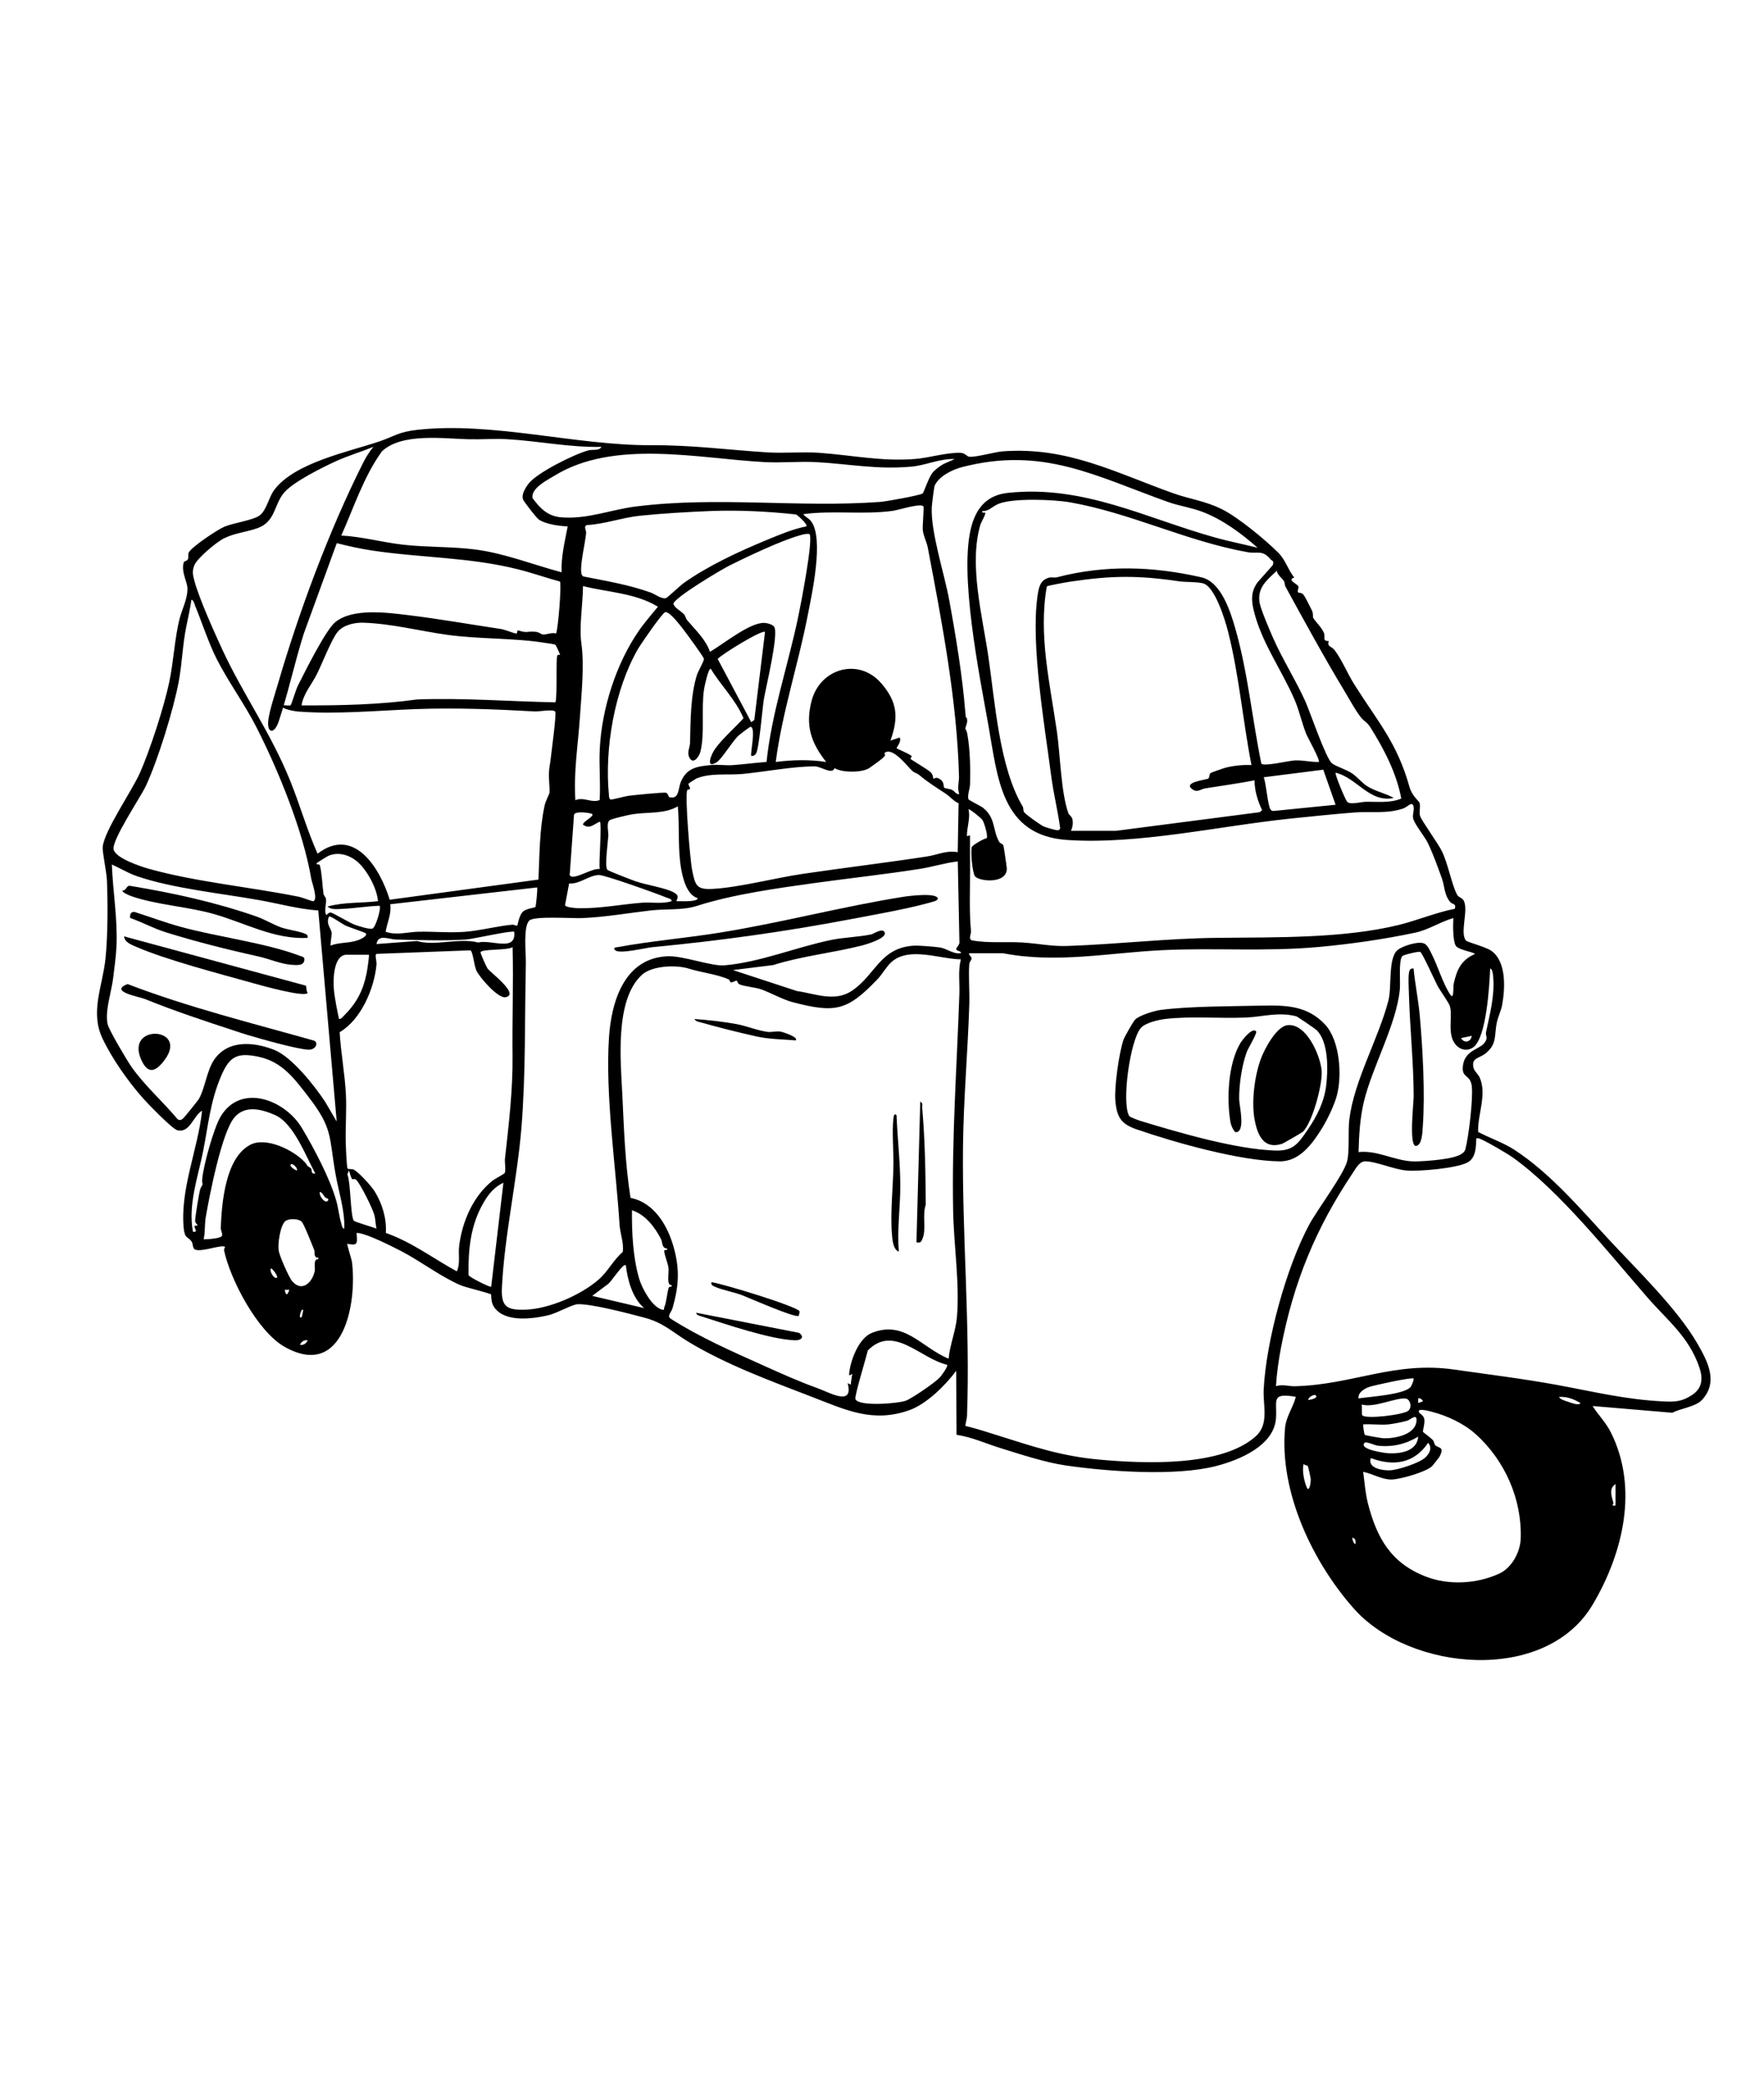 <?xml version="1.0" encoding="UTF-8"?>
<svg data-bbox="36.789 162.35 612 467.25" viewBox="0 0 669.06 792" xmlns="http://www.w3.org/2000/svg" data-type="shape">
    <g>
        <path d="m347.6 471.17 1.44-53.37c1.21.71.66 1.5.74 2.39 1.06 12.19 1.28 24.51 1.33 36.79-1.35 3.79.29 9.28-1.19 12.74-.56 1.32-.57 1.69-2.31 1.45"/>
        <path d="M340.05 423.02c.35 8.99 1.44 17.97 1.42 26.98-.02 8.26-1.26 16.43-.55 24.66-2.19-.59-2.48-4.73-2.63-6.66-.66-8.53.51-18.19.58-26.69.04-5.25-.6-12.53.03-17.44.11-.85.44-1.79 1.16-.86"/>
        <path d="m264.05 497.87 39.06 7.64c2.24 1.67.62 2.9-1.61 2.82-9.33-.35-26.22-6.12-35.6-9.13-.75-.23-1.7-.4-1.86-1.33"/>
        <path d="M301.76 394.58c-5.03-.42-10.08-.42-15-1.53-6.6-1.48-13.84-3.27-20.39-5.14-.78-.22-2.79-.52-2.9-1.44 5.08.39 10.74.98 15.78 1.91 4.06.75 7.9 2.45 11.98 2.99 1.38.18 2.97-.39 4.87-.11.68.1 7.08 2.15 5.66 3.33"/>
        <path d="M302.92 499.03c-1.13 1.01-18.77-6.78-21.48-7.82-3-1.15-7.43-1.93-10.19-3.16-.87-.39-1.63-.6-1.4-1.78 4.38.64 31.98 9.04 33.39 11.01.15.21-.26 1.69-.33 1.75"/>
        <path d="M233.31 360.35c-.93-.97.14-1 .88-1.13 12.87-2.35 25.37-3.38 38.12-5.4 23.36-3.69 47.28-10.06 70.42-13.71 2-.32 13.03-1.71 12.99.82-.56.79-1.43.94-2.28 1.18-8.97 2.56-21.29 4.7-30.65 6.48-25.3 4.79-49.64 8.19-75.25 10.62-2.67.25-12.66 2.76-14.22 1.15"/>
        <path d="M89 390.94c-11.18-3.66-22.6-7.42-34.06-12.06-2.18-.88-13.8-2.82-6.57-5.67 23.06 8.85 47.09 14.78 70.83 21.49 1.69.89.5 3.5-2.19 3.4-4.37-.16-18.08-4.1-22.95-5.53-1.73-.51-3.49-1.11-5.05-1.62"/>
        <path d="M116.68 355.71c-12.56.66-23.73-5.66-35.38-9-10-2.87-22.08-3.52-31.47-6.82-.67-.24-3.72-1.47-3.35-2.15 1.55.05 1.41-2.2 3.09-1.73 16.24 2.7 32.14 6.17 47.68 11.58 3.18 1.11 6.09 2.94 9.24 4.1 2.6.95 6.66 1.38 9.18 2.42.81.33 1.17.69 1 1.61"/>
        <path d="M115.99 373.82c.34.49.11 2.07.7 2.78-1.26 1.73-17.49-2.82-20.43-3.65-12.79-3.59-33.05-8.82-44.7-13.89-1.71-.75-4.31-1.7-4.49-3.92L116 373.82Z"/>
        <path d="M49.38 348.16c-.23-1.4.31-2.61 1.89-2.22 5.67 1.83 11.4 3.95 17.13 5.54 13.96 3.86 32.36 6.09 45.27 11.01.76.29 1.89.34 1.79 1.53-.2 2.35-2.89 2.02-4.77 1.9-4.15-.27-8.44-2.22-12.43-3.11-12.03-2.67-23.74-5.6-35.39-9.23-4.61-1.44-8.94-3.83-13.49-5.42"/>
        <path d="M62.5 401.91c-3.32 4.51-6.36 5.89-8.99-.13-5.97-13.68 18.09-12.23 8.99.13"/>
        <path d="M536.16 367.32c.54 5.91 1.79 11.79 2.32 17.7 1.14 12.72 2.09 29.73 1.16 42.34-.16 2.14-.22 6.91-2.6 7.27-2.75-.04-.84-16.37-.85-18.89-.04-12.71-1.41-25.54-1.79-38.24-.07-2.29-.34-6.72.03-8.72.18-1 .62-1.63 1.73-1.45"/>
        <path d="M494.2 429.21c-.33.32-7.46 4.44-7.89 4.58-6.96 2.26-9.3-3.23-10.4-8.84-1.34-6.83-.13-16.57 2.22-23.12 1.36-3.79 5.93-12.55 10.22-13.02 7.12-.78 12.38 11.35 12.92 17.17.47 5.07-3.47 19.68-7.08 23.24"/>
        <path d="M499.42 390.72c-.49-.48-7.32-5.16-7.78-5.28-6.81-1.74-12.59.18-18.98.47-10.03.45-20.89-.62-30.77.56-2.6.31-7.59 1.46-9.27 3.5-4 4.87-7.22 27.88-4.39 33.21.3.55 3.65 1.73 4.53 2 14.58 4.44 35.94 10.68 50.89 11.18 6.88.23 8.77-2.66 12.36-7.93 3.54-5.19 6.24-10.5 7-16.79.72-5.93.93-16.41-3.6-20.91m-20.81-9.32c9.14-.22 17.22 0 23.91 7.08 5.7 6.05 6.61 19.41 4.51 27.13-.94 3.45-3.43 8.72-5.42 11.99-3.64 5.95-8.61 12.94-16.21 12.85-15.07-.16-39.55-7.07-54.11-12.07-5.96-2.05-7.67-4.49-8.24-10.91-.46-5.14 1.39-18.05 3.05-23.04.38-1.13 3.73-7.02 4.44-7.74 1.59-1.6 7.36-3.38 9.67-3.67 11.2-1.44 26.76-1.36 38.4-1.63"/>
        <path d="M476.4 391.11c.61.59-2.98 6.41-3.5 7.81-1.9 5.07-2.98 12.61-2.9 18.04.03 2.27 2.59 12.69-1.43 12.43-.98-.93-1.67-2.61-1.89-3.9-1.47-8.8-.89-21.86 3.67-29.71.67-1.16 4.46-6.22 6.05-4.67"/>
        <path d="M514.11 585.48c.16-1.03-.03-2.03-1.15-2.32-.23.76.87 2.92 1.15 2.32m98.64-14.51v-8.12c-2.66 1.76-1.47 4.67-.81 7.13.13.47-1.17 1.29.81.99M496.02 556c-.07-.1-1.25-.46-1.63-.7-.49 2.72.14 5.89 1.1 8.47 1.06 2.87 1.79-1.66 1.63-3.08-.06-.51-.97-4.5-1.1-4.7m44.58-3.21c1.63-1.54 2.72-3.63 1.08-5.59-5.33 7.9-13.16 9.02-21.76 5.8-1.29 3.87 4.38 4.75 7.22 4.65 3.02-.1 11.28-2.79 13.46-4.86m-23-5.59c-2.5 2.51 7.72 3.92 9.02 3.98 4.58.21 10.85-.72 11.28-6.3-4.77 2.85-9.73 4.03-15.32 3.43-1.03-.11-4.39-1.7-4.98-1.11m8.99-6.97c-3.07.28-6.47-.2-9.57 0-.02.73.36 3.73.66 3.98.28.23 6.41 1.27 7.18 1.29 4.13.08 11.67-1.25 12.36-6.27.5-3.58-2.28-.77-3.37-.44-1.65.51-5.58 1.29-7.26 1.44m33.14 3.72c-4.51-4.06-10.82-7.01-16.72-8.53-1.1-.28-5.57-1.49-4.82.17.33.73 1.73 1.07 2.03 2.63.29 1.52-.66 4.64-.52 4.83.16.22 2.97 2.29 3.67 3.02.61.64.62 1.75 1.08 2.14 1.33 1.12 3.58.45 1.46 4.4-.11.2-2.58 3.3-2.74 3.46-2.3 2.23-12.18 5.04-15.44 5.07-3.64.03-7.25-2.26-10.7-2.91.58 4.06.76 7.83 1.78 11.85 3.35 13.2 8.79 22.79 22.01 27.88 8.71 3.36 19.3 2.79 27.84-1.15 4.78-2.21 7.96-8.17 8.13-13.35.48-14.87-6.01-29.55-17.05-39.51m-20.1-12.43c.28-.24-1.02-1.53-1.74-1.15v1.74zm-23.21 1.17c.28.76-.03 3.73.25 4.07 1.31 1.59 15.7-.16 17.48-1.72 1.56-1.36.68-4.52-1.14-4.64-4-.27-11.79 3.67-16.59 2.29m82.97-.57c-2.56-1.55-5.01-2.46-8.11-2.32.43 1.01 2.61 1.56 3.61 1.9.8.27 4.16 1.6 4.51.42m-100.38-2.91c-.63-.57-2.78.74-2.9 1.73 1 0 4-.73 2.9-1.73m37.13-6.38c-.64-.57-15 2.56-16.82 3.19-1.83.63-4.36 2.13-4.06 4.35 3.97-.61 17.35-1.43 19.74-4.33.41-.5 1.41-2.97 1.14-3.2m-176.95-5.23c-10.18-2.31-20.24-15.47-30.06-5.41-.56 2.45-5.09 17.27-4.71 18.39 1 2.98 16.14 1.74 19.11.66 2.33-.85 10.99-6.83 12.78-8.69.66-.68 3.4-4.36 2.88-4.94m-242.52-9.29c-1.31-.21-2.43.52-2.9 1.73 1.31.21 2.43-.52 2.9-1.73m-2.33-8.72c.17-.18.73-2.58.58-2.89-.77-.32-1.37 2.42-1.15 2.9.19-.03.49.08.57 0m-4.64-10.44h-1.74c.44 2.34 1.07 2.2 1.74 0m-4.64-4.65c.41-.41-1.57-3.31-2.31-3.48-.74 1.22 1.41 4.38 2.31 3.48m132.28-4.64c-.97-1.1-5.78 6.77-6.95 7.26l-5.8 4.34 19.72 4.64c-4.4-3.7-6.32-10.59-6.96-16.24m-117.57-3.07c-.87-1.12-.28-1.87-.62-2.72-.73-1.81-3.92-9.98-4.78-10.77-1.34-1.23-5.08-1.24-6.27-.11-1.88 1.79-2.84 8.55-2.43 11.13.31 1.98 3.87 10.17 5.18 11.65 3.68 4.15 7.52.45 8.46-3.79.34-1.51-.71-4.76 1.4-4.65v-.56c-.28.02-.81 0-.94-.18m133.23-3.3c-2.14-.08-1.61-2.23-2.39-3.71-2.37-4.51-5.9-9.18-10.95-10.8-.08 8.46.36 17.83 2.74 25.98 1.04 3.57 4.81 10.65 8.61 11.7 1.16.32.67-.25.88-.77.99-2.5 1.01-5.38 1.7-7.49.25-.76 1.44-.04 1.14-.98-2.11.12-.95-4.57-1.22-6.62-.23-1.75-1.65-5.17-1.63-6.49 0-.51 1.4.16 1.11-.81M123.3 454.14c-.58-.75-1.02-1.82-1.97-2.11-.49 1.33 1.78 4.41 2.89 3.48 1.06-.89-.81-1.22-.92-1.37m63 33.87 4.64-39.45c-3.45 1.63-5.51 4.12-7.42 7.37-5.08 8.61-5.94 17.79-5.82 27.65.29.83 8.24 4.77 8.6 4.44m-52.68-40.77c-.44-.4-1.02-2.57-1.27-3.34l-.6 1.46c1.3 3.2 1.13 15.64 2.44 17.59.3.46 7.37 2.48 8.6 3-.37-1.65-.39-3.69-.83-5.25-.73-2.59-5.02-11.19-6.7-13.09-.71-.8-1.53-.26-1.65-.36m-20.99-3.35c.39-1.07-1.77-2.85-2.31-2.32-.83.8 2.17 2.48 2.31 2.32m461.04-5c-2.06-1.48-9.79-5.96-11.99-6.87-.6-.24-1.05-.44-1.72-.32-.13 3.22-.13 7.43-3.33 9.15-4.14 2.23-18.26 3.44-23.09 3.06-4.79-.38-11.59-3.47-15.73-3.48-2.2 0-3.63 2.8-4.73 4.44-14.05 20.97-22.42 41.37-27.2 66.21-.93 4.82-1.6 9.71-1.92 14.61 2.6-.79 4.77.1 7.26.04 21.81-.57 37.67-9.57 60.25-6.34 12.8 1.83 26.15 3.47 38.88 5.8 13.95 2.55 26.19 5.62 40.69 6.3 4.51.21 7.03.04 10.84-2.51 3.8-2.55 4.12-6.19 2.67-10.42-4-11.65-12.1-17.79-19.6-26.4-14.7-16.86-33.3-40.44-51.27-53.28m-454.08 6.16c-3.57-6.5-8.17-19.03-15.26-22.16-5.09-2.25-11.46-3.9-15.49.99-4.8 5.81-9.39 29.57-10.82 37.83-.4 2.31-.19 5.8-.78 8.3 1.27.03 6.29-.27 6.89-1.23.46-.73-.44-2.21-.4-3.12.38-9.47 1.76-26.7 11.29-31.54 5.96-3.03 16.28 2.04 20.52 6.58 1.39 1.5.19.95 2.37 2.36.55.36-.21 2.39 1.69 1.99m-2.7-29.21c-5.27-6.8-9.87-13.18-18.87-15.07-8.29-1.74-11.09 0-14.28 7.59-4.05 9.64-4.71 18.13-6.69 28.12-1.99 10.05-5.77 20.27-3.89 30.63 2.37.46.14-1.65.69-2.22l1.04-.12c.2-.24-.88-.83-.89-1.76-.02-1.25 1.61-11.56 2.05-12.34 1.46-2.59.41-.75.64-3.52.42-5.09 4.4-19.43 7.01-23.75 7.69-12.76 24.42-6.27 30.78 4.39 4.61 7.72 10.48 18.74 13.05 27.57.74 2.53 1.08 5.94 1.87 8.53.2.64.35 2.13 1.18 2.05.21-7.1-2.11-13.75-3.34-20.73-2.53-14.28-.9-17.17-10.36-29.37m441.32-23-4.05.86c1.13 2.08 3.75 1.55 4.05-.86M139.89 362.1h-8.41c-5.03 0-5.17 9.57-4.86 12.98.3 3.43 1.24 8.08 1.97 11.39.89.02 1.47-.87 2.04-1.44 4.66-4.66 7.12-9.43 8.43-15.94.2-.97 1.09-6.74.84-6.99m224.53 1.74c-7.9-.06-19.75-5.04-26.43 1.13-1.8 1.66-3.46 4.61-5.19 6.42-11.43 11.92-15.86 12.99-32.35 8.65-3.33-.88-8.06-3.44-11.61-4.77-2.09-.78-6.85-1.19-8.43-1.97-.75-.37-.68-1.36-1.04-1.36-.62.01-1.41.71-2.2.63-.33-.03-.29-.89-.83-1.13-4.37-1.97-10.54-2.62-15.07-4.07-4.71-1.52-13.94-1.16-17.78 2.32-10.45 9.49-8.06 33-7.46 45.52.63 13.06 1.06 26.13 3.11 39.1 9.13 1.81 14.24 10.76 16.5 19.19 2.23 8.34 1.76 14.44-.57 22.65-.47 1.64-2.29 2.93-.6 4.05 11.1 7.06 23.24 12.36 35.11 17.7 6.8 3.05 13.45 6.06 20.44 8.57 4.7 1.68 13.84 7.13 11.47-1.9l1.15.59.58-4.07c-.68.19-1.28 1.22-1.14-.26.47-4.88 3.62-13.3 8.52-15.28 12.45-5.03 18.87 5.53 29.18 9.74.49-5.32 2.71-10.5 3.16-15.76 1.08-12.55-1.19-27.48-1.44-40.21-.54-27.72 1.41-54.84 2.37-82.39.15-4.36-.55-8.84.56-13.08m188.17 32.86c-4.08-3.9-1.52-10.72-2.66-15.03-.36-1.36-3.84-6.08-4.8-7.96-.91-1.77-5.79-12.51-6.47-12.72-.74-.23-6.51 1.14-6.88 1.66-1.35 1.91-.61 9.76-.86 12.48-1.19 13.21-10.48 29.49-13.63 42.65-1.49 6.23-1.87 12.76-2.03 19.15 6.85-.77 13.26 3.05 20 3.5 2.64.18 8.27-.3 10.98-.67 2.74-.37 8.78-1.13 9.51-3.83 1.3-4.86 2.93-18.8 2.49-23.68-.44-4.83-3.73-3.32-3.45-7.43.5-7.56 7.9-6.44 8.98-10.79.21-.84-.35-1.65-.17-2.51 1.42-6.88 3.34-13.75 2.73-21.01-.06-.7-.22-3.1-1.15-3.19-.28 6.21-1.35 26.18-6.4 29.86-1.98 1.44-4.44 1.17-6.17-.48m-361.26 48.25c.57-.55.03-4.46.14-5.39 1.44-12.67 3.03-26.58 2.89-38.87-.16-13.84.37-27.79.02-41.51-1.83 1.38-12.04.6-12.15 2.02-.03.42 2.11 5.31 2.62 6.06 1.1 1.61 12.43 9.84 6.85 10.94-2.84.56-9.96-7.65-11.08-10.19-.86-1.93-1.31-7.28-2.27-7.6l-35.63 1.35c-.67.4.16 2.75.04 4.05-.84 9.13-5.85 20.87-13.97 25.65.46 7.91 1.97 15.77 2.37 23.67.3 6-.21 12.14-.07 18.02.03 1.17.34 9.73.72 10.06.31.27 1.59.05 2.24.35 1.97.91 6.78 6.29 8.01 8.26 2.86 4.63 4.6 10.33 4.24 15.78 9.7 3.38 17.99 9.67 26.92 14.57 1.41-3.02.5-6.44.88-9.56 1.16-9.53 5.42-18.96 12.45-24.66 1.21-.98 4.21-2.45 4.79-3.01m3.63-91.55c-.66-.65-15.6 2.73-18.25 2.92-7.95.56-18.6.2-26.73 0-2.52-.06-6.63-2.23-7.22 1.72l15.35-1.15c6.93 2.08 15.69-1.34 23.24.57 4.75-1.3 14.5 3.79 13.63-4.05m356.21-5.23c-4.89 1.4-9.45 4.48-14.47 5.54-11.98 2.53-24.25 4.29-36.36 5.41-20.47 1.88-39.5.26-59.68 1.24-20.17.97-39.83 5.09-60.31 1.16h-12.81c-.4.7.87 1.01.87 2.03 0 .6-.78 1.18-.85 2.11-.33 4.23.16 10.46.01 15.19-.55 17.86-2.21 36.08-2.39 54.13-.35 34.09 2.77 67.81 1.52 102.08-.05 1.29-.58 2.46-.61 3.74 4.17.98 8.27 2.32 12.35 3.61 13.4 4.22 24 7.84 38.42 9.15 16.58 1.51 46.52 2.93 59.49-8.96 4.95-4.54 2.61-11.59 2.87-17.42.84-18.3 8.59-46.63 17.3-62.78 3.07-5.69 12.98-18.81 14.34-23.95 1-3.81.29-11.39.86-15.97 1.81-14.71 10.99-30.39 14.8-44.97 1.38-5.29-.19-16.01 3.45-19.18 1.75-1.53 8.45-3.75 10.48-2.31 1.17.83 1.88 2.61 2.53 3.87 2.37 4.65 4.07 10.74 6.89 15.14 1.68 2.62 1.1-2.45 1.45-4.04 1.19-5.3 2.83-8.89 7.98-11.17-.01-.72-6.29-1.48-7.25-3.2-1.12-2.02-1.03-7.98-.88-10.43m-412.51 5.78c-.25-.34-6.52-2.38-7.76-2.98-.9-.44-5.79-3.81-6.16-3.41-1.3 2.83.7 4.29.98 6.16.1.7-.59 4.69-.4 4.86 3.37-1.29 7.12-.83 10.42-2.04.65-.24 3.72-1.5 2.92-2.59m64.98-17.41-55.7 6.38c.55 3.69-1.18 6.92-1.74 10.44 4.19 1.46 8.44.06 12.45-.02 5.76-.11 11.7.47 17.46.04 5.96-.44 12.1-2.14 18.08-2.71.61-.05 1.71.5 1.9.37.25-.17.63-4.07 2.37-5.48 1.18-.96 4.38-1.38 4.53-1.56.24-.3.93-7.19.65-7.46m51.06 5.21c-.15-.98-1.16-1.02-1.87-1.32-3.36-1.42-23.3-8.58-25.69-8.59-3.76 0-7.27 3.52-11.35 3.2l-1.55 8.19c.17.93 4.18 1.18 5.27 1.2 7.89.14 16.09-1.48 23.9-2.09 3.76-.3 7.66.58 11.3-.6m-134.06 3.53c-7.63-.52-14.97-2.6-22.47-3.93-14.37-2.56-32.45-4.37-46.12-9-3.41-1.15-6.46-3.04-9.71-4.5.4 10.3 2.23 20.71 1.76 31.06-.17 3.75-.81 8.28-1.27 12.08-.63 5.22-3.15 12.29-2.11 17.36.45 2.18 7.27 13.64 8.92 16.03 5.02 7.25 12.03 13.33 17.65 20.09.83.53 1.34.28 2.06-.27.38-.29 5.64-6.81 5.97-7.38 2.36-3.98 3-10.87 5.88-15.01 5.29-7.59 15.05-6.7 22.79-3.63 6.58 2.61 15.31 13.65 19.23 19.64l4.4 7.49-6.98-80.04Zm242.54-18.59c-4.85.54-9.48 2.06-14.29 2.81-13.25 2.09-26.67 3.53-39.85 5.36-14.49 2.01-31.08 4.31-44.75 8.68-5.59 1.79-11.7 1.06-17.43 1.72-8.81 1.01-17.06 2.52-26.09 2.92-3.77.17-18.01-.86-20.02.87-2.51 2.15-1.3 12.88-1.38 16.15-.47 20.76 0 42.02-1.7 62.72-1.64 19.81-6.41 40.51-7.38 60.37-.36 7.25 1.81 8.64 8.98 8.4 8.86-.29 20.83-5.49 27.57-11.3 3.72-3.2 5.61-7.44 9.28-10.58.48-3.51-1-6.94-1.21-10.32-1.41-22.24-5.43-48.79-4.03-70.81.89-14.04 5.95-30.47 22.4-31.03 5.77-.2 16.61 3.86 21.35 3.45 13.7-1.16 27.65-7.05 40.83-9.69 4.61-.92 10.06-1.06 14.8-2.02 1.06-.22 4.08-2.44 5.08-1 1.61 2.32-6.96 4.79-8.45 5.17-10.79 2.77-22.92 4.01-33.75 7.44l-15.23 1.89 24.25 7.95c7.05 1.01 14.4 4.31 20.97-.16 9.02-6.14 10.62-16.35 23.55-17.05 1.72-.1 8.01.42 9.71.68 2.65.4 5.13 2.66 7.97 2.18.16-.95-1.57-.72-1.75-1.46-.15-.64 1.45-1.84 1.2-2.86l-.62-30.49Zm-228.24-.33c-2.94-2.27-6.8-3.29-10.35-1.85-.4.16-4.29 2.57-4.5 2.76-.08.08.02.38 0 .56.42-.04 1.01-.13 1.16.4.77 2.78.93 7.75 1.38 10.81.09.58.83 1.17.94 1.9.25 1.69-.76 4.07.01 6.05.71-.15.86-1 1.77-.92.9.08 7.24 3.98 9.26 4.68 1.36.47 5.42 1.81 6.58 1.4 1.22-.42 3.45-7.9 2.69-8.65-4.61.15-9.62 1-14.19 1.18-1.73.07-4.25.43-5.54-.89 6.24-1.72 12.77-1.25 19.15-2.03-.42-5-4.4-12.34-8.36-15.4m89.58-17.66c-.41-.38-6.66-1.35-6.89.36l-1.59 22.23c-.34.42.44 1.15.66 1.18 2.63.38 7.7-3.19 10.7-2.91-.47-2.12.92-17.25.02-17.96-2.5 1.07-3.76 2.95-6.38 1.15-.16-1.14 4.43-3.18 3.48-4.04m40.03 31.91c-4.05-1.24-5.53-7.09-6.23-10.89-1.4-7.6-.6-16.18-1.31-23.93-4.99 2.94-11.28 2.11-17.04 2.97-1.39.21-8.3 1.76-8.93 2.38-1.18 1.16-.3 4.21-.39 5.83-.12 2.28-1.5 11.77-.34 12.91.41.41 9.33 3.86 10.73 4.35 3.75 1.3 11.55 2.55 14.38 4.18 1.71.98 1.9 1.54 1.01 3.34 1.8-.03 3.63.12 5.44-.06.59-.06 2.73-.23 2.67-1.09m237.28-48.71-22.6 2.87c.97 2.36 1.5 10.59 2.59 12.2.29.42.67.6 1.18.58l23.5-2.35-4.67-13.31Zm-153.35 1.93c-.7-.58-1.67-.74-2.41-1.37-1.94-1.67-7.49-9.42-10.67-6.91-.05.04.34.81.14 1.08-.89 1.24-4.26 3.44-5.8 4.57-2.56 1.88-10.54 1.92-13.27.08-.93 2.69-4.94-.62-7.53-.63-8.33-.03-18.88 2.06-27.36 2.86-5.57.52-12.08-.48-17.45 1.7-.2.08-2.92 1.8-3.02 1.95-.28.41.58 1.39.56 1.92 0 .39-1.01.28-1.11.61-.86 2.59 1.11 26.56 1.93 30.5 1.13 5.48 1.6 7.24 7.56 6.93 10.21-.53 23.75-4.16 34.33-5.71 15.74-2.32 31.55-4.2 47.33-6.63 3.7-.57 7.33-2.42 11.47-1.58l.33-18.57c-1.94-.85-3.34-2.62-5.02-3.73-3.75-2.48-6.4-4.06-10.03-7.08m-58.37-54.16c-.93-1.04-16.38 8.42-17.95 10.23l12.74 24 1.15-.86zm-77.77 8.67c.12-.16-1.53-3.65-1.69-3.77-.44-.32-3.01-.6-3.89-.75-11.67-1.91-24.94-1.39-36.99-3.04-10.58-1.45-21.05-4.25-31.93-4.62-3.36-.11-7.61.78-9.87 3.53-2.32 2.82-5.97 12.37-8.02 16.35-1.96 3.79-4.92 7.05-5.63 11.48 14.67.06 29.48-.26 43.91-2.26 17.51-.63 34.91.76 52.4 1.1.79-2.75.05-16.85.75-17.87.15-.22.91-.08.97-.15M72.6 227.49c-.48 3.35-1.24 6.67-1.91 9.98-1.48 7.23-1.58 13.87-2.88 20.91-1.98 10.68-7.92 29.89-12.5 39.72-1.98 4.23-13.13 20.76-12.21 24.13.91 3.36 10.44 6.46 13.6 7.34 17.99 5 38.31 6.83 56.76 10.56 1 .2 4.99 1.72 5.26 1.67 2.11-.33-.43-7.12-.68-8.59-3.07-18.05-12.43-41.03-20.83-57.5-4.41-8.64-10.64-17.16-14.96-25.66-3.12-6.13-5.56-13.75-8.21-20.22-.28-.69-.6-2.32-1.42-2.34m154.81 75.93c.4-6.43-.28-12.96.05-19.38.78-15.33 6.16-32.29 14.87-44.89 2.16-3.13 4.79-6.08 7.19-9.04-8.53-5.22-18.91-5.44-28.42-7.83-.02 6.67-1.53 15.26-.61 21.79 1.17 8.34.05 18.86-.55 27.81-.71 10.55-2.45 21.02-1.73 31.62 3.11-1.42 6.19 1.2 9.21-.08m247.22-13.27c-3.27-16.72-4.68-34.07-8.87-50.59-1.08-4.25-4.96-17.2-9.53-18.33-2.58-.64-6.41-.38-9.09-.77-15.52-2.28-25.57-2.21-41.2.14-1.32.2-8.63 1.47-8.92 1.81-3.29 18.44 1.26 37.08 3.86 55.34 1.21 8.5 1.53 22.81 4.26 30.55.33.93 1.35 1.25 1.6 2.47.29 1.42.04 3.03-.57 4.33h17.11l54.44-7.06.96-.76c-1.67-3.4-2.89-7.53-2.89-11.32-6.2 1.18-12.47 2.05-18.71 3.04-1.59.25-2.9 1.65-4.67.48-4.32-2.85 5.13-3.69 5.87-4.21.46-.33.31-1.65.83-2.08.23-.2 5.09-1.89 5.78-2.05 3.18-.79 6.49-1.12 9.76-.98m12.97-67.52c-.53-.98-.33-1.69-.59-2.13-.78-1.33-2.48-2.27-2.82-4.04-3.53 3.45-7.26 6.1-6.56 11.73.32 2.59 4 11.07 5.26 13.93 3.6 8.1 8.48 15.74 12.14 23.84 1.8 4.01 7.82 21.75 10.12 23.53 1.63 1.26 5.43 2.31 7.72 3.88 1.8 1.24 3.72 3.59 5.64 4.8 3.16 1.99 6.85 2.62 10.06 4.45-9.14 2-14.05-7.73-22.04-9.57-.42.42 3.62 10.13 4.36 11.01 1.06 1.26 5.19.07 6.96.03 4.5-.11 9.22.58 13.58-1.23-1.75-9.5-6.45-18.63-11.58-26.8-1.29-2.05-1.86-2.07-3.14-3.34-1.84-1.83-5.04-7.68-6.59-10.25-7.82-12.94-15.72-27.4-22.52-39.84m-180.66-20.11c-1.35-.2-2.53.2-3.8.56-6.8 1.9-19.77 8.02-26.39 11.33-3.13 1.56-20.98 12.18-21.41 14.59.63 1.77 2.68 2.47 4.03 3.98.61.68.74 1.66 1.17 2.18 3.15 3.74 7.03 7.26 8.69 12.04 4.91-2.81 14.96-11.09 20.53-10.97 1.1.02 3.16.56 3.81 1.46 1.85 2.54-3.14 22.99-3.88 27.38-.6 3.58-1.8 19.02-3.03 20.76-.41.58-1.01.98-1.77.83-.5-.56 1.93-10.9-.29-11.01-.29-.01-4.1 2.9-4.67 3.44-2.15 2.05-6.26 8.75-8.06 9.93-4.44 2.89-2.36-2.78-.57-5.21 2.82-3.82 7.38-7.83 10.65-11.41-2.93-7-8.52-12.35-12.44-18.8-.97 0-2.37 6.75-2.54 7.89-1.09 7.25.33 16.97-1.37 23.58-.5 1.93-2.77 5.15-4.21 2.17-.97-1.99.24-3.72.28-5.52.19-8.08.16-18.1 2.63-25.8.48-1.49 2.71-5.19 2.63-6.08-.07-.71-7.09-10.28-8.17-11.62-1.14-1.41-4.92-6.46-6.54-6.05-1.1.28-9.28 12.16-10.37 14.06-8.83 15.4-12.66 37.62-10.95 55.25.06.65-.01 1.3.6 1.74.28.21 5.64-1.28 6.75-1.41 1.97-.24 13.49-1.45 14.37-1.14.81.29.76 1.58 1.33 1.7 3.74.79 3.11-3.32 4.32-6.06 2.28-5.12 6.04-5.63 11.25-6.16 2.76-.28 5.61.2 8.12.03 4.32-.29 8.72-.91 13.04-1.21 1.95-18.58 8.07-36.34 11.91-54.53.87-4.09 6.02-30.27 4.35-31.92m-1.17-2.9c.68-.65-3.11-4.11-3.88-4.52-10.74-1.15-21.57-1.71-32.4-1.3-8.22.32-18.49.93-26.66 1.77-6.93.71-13.29 3.15-20.23 3.56-1.47.4-.25 1.85-.35 3.07-.29 3.54-2.61 12.91-1.69 15.63.16.47.4.74.9.84 8.51 1.68 17.11 3.11 25.28 6.05 1.76.63 4.07 2.57 5.81 2.1.56-.15 5.33-4.71 6.61-5.62 9.39-6.68 21.05-12.05 31.7-16.46 4.79-1.98 9.84-4.11 14.9-5.11m58.03 101.53c-.86-2.38-.06-4.69-.11-6.67-.71-28.63-6.49-58.66-11.84-86.82-.41-2.16-1.67-4.4-1.9-6.66-.15-1.44.51-8.57.26-8.94-.95-1.4-9.57 1.39-11.71 1.68-11.2 1.5-22.73-.26-33.87 1.24.7 1.08 1.94 1.4 2.89 2.61 5.13 6.5.3 28.06-1.33 36.38-3.6 18.41-9.6 36.34-12.01 55 6.29-.82 12.87-.99 19.14 0-5.81-7.34-7.98-13.91-5.53-23.22 3.25-12.31 17.85-16.49 26.4-6.64 6.17 7.1 6.64 12.97 3.5 21.74l3.48-1.15c.89 1.41-1.29 3.88-1.16 4.05.2.26 5.24 2.29 5.72 3 .11.16-.54.92-.47 1.02.29.38 6.8 4.11 7.83 5.25.86.96.78 2.25.87 2.34.06.06.9-.61 1.67-.29 2.89 1.19 1.95 3.24 2.47 3.66.43.34 2.09.41 2.95.82 1.05.5 1.46 1.78 2.74 1.61m118.07-89.04c-3.14-3.76-4.79-2.02-8.63-2.7-23.41-4.19-44.45-14.92-67.51-18.94-6.21-1.08-21.37-1.66-26.98.56-2.42.96-3.72 2.93-6.22 2.77-.24 1.01.89.36 1.09.62.38.49-1.55 3.61-1.86 4.7-4.32 15.09.75 34.12 3.03 49.56 2.56 17.3 4.13 42.18 13.06 57.17.36.59.17 1.56.5 2.09.57.89 6.27 4.96 7.55 5.5.89.37 4.2 1.36 5 1.4.73.04.76-.09 1.19-.66-.87-6.58-2.55-13.23-3.4-19.78-2.5-19.23-7.82-49.92-5.22-68.32.42-2.95.86-5.95 4.12-6.96 1.22-.38 2.24.06 3.23-.2 18.28-4.78 36.44-4.19 54.79 0 7.53 1.72 11.02 12.9 12.93 19.56 4.71 16.48 6.37 34.28 9.83 51.09.8 1.23 10.52-1.12 12.77-1.21 3.18-.12 5.9.67 9.02.6.66-.6-4.25-9.34-4.76-10.61-1.68-4.23-2.6-8.78-4.41-12.99-4.89-11.33-12.8-22.06-15.6-34.29-.88-3.83-.85-6.95 1.57-10.27l5.72-6.46c.68-1.81-.33-1.64-.81-2.22m-4.92-4.4c-6.09-5.41-13.2-10.68-20.9-13.62-4.31-1.64-8.92-2.27-13.08-3.75-27.47-9.8-47.47-21.18-78.13-13.22-3.63.94-8.78 3.43-10.39 7.07-.2.44-1.03 7.1-1.08 8.15-.42 9.48 4.73 25.02 6.58 35.01 2.48 13.43 5.1 29.29 6.13 42.68.24 3.22.36 1.44.63 2.47.42 1.58-.67 3.08-.6 3.92.01.15.43.12.8 2.26 1 5.66 1.14 12.87.98 18.7-.05 1.75-1.05 4-.63 5.68.09.35 4.67 2.57 5.56 3.27 4.82 3.85 3.58 8.42 6.1 12.88.38.68 1.4.77 1.62 1.42.14.42 1.26 7.95 1.28 8.66.17 6.05-10.48 5.01-12.06 3.01-.97-1.23-1.74-9.5-1.22-11.07.24-.74 4.55-3.23 5.63-3.35.66-.73-.92-6.05-1.64-7.05-.28-.38-4.81-4.28-5.24-3.9.83 3.16-.64 6.79-.59 10.15l1.16-.29c-.02 4.55.03 9.11.03 13.66 0 7.44-.35 15.23.36 22.69.1 1.06-1.02 2.62.17 3.43 6.39 1.22 13.16.43 19.46.85 6.09.4 10.9 1.52 16.98 1.31 18.9-.65 37.74-2.88 56.67-3.08 22.24-.24 47.74.27 68.79-4.85 7.18-1.75 14.15-4.73 21.44-6.18.61-2.1-.97-1.62-1.74-2.54-2.35-2.81-2.03-5.75-3.19-9.01-1.48-4.16-3.41-9.47-5.3-13.37-1.21-2.5-4.53-6.44-5.48-8.98-.56-1.51.34-3.1.09-4.65-.43-2.66-2.21-.04-4.09.57-6.35 2.07-11.96.97-18.26 1.46-8.1.63-16.28 1.48-24.37 2.32-27.03 2.81-57.85 9.93-84.71 8.11-25.14-1.7-26.32-23.68-29.91-43.77-3.38-18.9-11.28-57.81-6.32-75.43 1.99-7.07 6.12-11.61 13.68-12.43 28.7-3.11 52.28 9.55 78.67 16.92 5.29 1.48 10.8 2.54 16.12 3.89M362.1 174.11c-5.55-.27-11.1 2.42-16.54 2.89-13.25 1.13-23.29-1.04-35.97-1.73-6.54-.35-13.18.35-19.71-.01-25.27-1.41-56.96-8.7-79.56 5.14-2.8 1.72-8.9 4.68-8.36 8.47 2.8 3.79 5.63 6.85 10.72 7.31 9.93.9 18.85-2.88 28.46-4.08 31.19-3.92 61.8.54 92.82-1.75 2.03-.15 14.96-2.46 15.96-3.19.51-.37 2.25-6 3.76-7.84 1.14-1.4 2.68-2.41 4.19-3.35l4.23-1.85Zm-220.47-4.64c-4.6 1.88-9.53 3.33-14.05 5.38-5.19 2.36-16.39 7.9-19.87 12.04-3.83 4.55-3.19 10.85-9.86 13.35-4.18 1.57-8.62 1.81-12.89 3.93-2.8 1.38-10.18 7.52-11.25 10.21-.91 2.28-.58 3.64.01 5.87 1.81 6.75 7.47 19.33 10.55 26 7.9 17.1 18.34 31.47 25.73 49.7 3.72 9.17 6.41 18.79 10.45 27.83 13.84-10.63 23.73 5.56 27.36 17.46l56.42-7.65c.41-9.23.38-19.08 2.34-28.12.35-1.6 1.78-4.39 1.82-4.66.27-1.79-.53-6.34-.01-9.69.17-1.12.4-2.32.59-4.16.25-2.35 2.15-16.22 1.62-17.05-.68-1.06-6.03 0-7.75-.09-15-.84-30.21-1.44-45.27-.88-14.51.54-29.93 2.06-44.68.91-.65-.05-7.23-1.04-5.49-2.34.72-.14 2.46.27 2.85-.06.3-.26 1.99-5.94 2.74-7.41 2.63-5.19 10.5-21.09 14.2-24.1 6.55-5.34 19.34-3.65 27.51-2.66 11.61 1.4 23.72 3.54 35.33 5.28 1.52.23 5.15 1.76 5.84 1.72.37-.02.25-1.31.59-1.21 3.81 1.15 2.96.32 6.42.52 1.63.1 2.27.94 2.98 1.04 1.22.18 3.49-.9 5.06-.36.87-2.41 2.11-18.96 1.46-19.71-5.32-1.45-10.58-3.31-15.94-4.65-18.49-4.64-36.75-4.31-55.51-7.15-4.4-.67-8.95-1.68-13.2-2.76l-12.48 34.23c-3.42 10.74-5.98 22.75-9.54 33.39-1.68 5.04-4.54 4.5-3.94-.46.45-3.72 2.4-9.54 3.51-13.33 8.06-27.73 19.46-58.44 32.4-84.22 1.13-2.24 2.37-4.25 3.98-6.17m86.42.03c-11.97.29-23.74-2.22-35.69-2.9-4.78-.27-9.72.13-14.52.02-9.48-.21-25.54-2.54-33.04 4.62-6.85 9.52-10.61 21.2-15.38 31.9 7.88.41 15.66 2.6 23.51 3.48 8.91 1 18.42.68 27.21 1.8 11.08 1.4 22.08 5.8 32.83 8.65-.21-5.88 1.22-11.67 2.32-17.4-3.16-.11-8.4-.83-11-2.63-.85-.59-5.45-6.53-5.89-7.5-.84-1.85.9-4.6 2.09-6.13 3.25-4.16 17.5-11.25 22.79-12.61 1.36-.35 4.14.28 4.78-1.3M484.9 209.7c2.7 2.69 3.64 6.43 6.01 9.37-2.91.74.98 2.37 1.48 3.2.42.7-.47 1.55-.06 2.34.22.43 1.17-.05 1.98.87.82.94 2.54 4.63 3.29 6.07.57 1.1.28 2.4.47 2.76.54 1.07 3.17 3.63 4.01 5.56.75 1.73-.75 3.27 1.91 3.27-.75 2.3.91 1.72 2.27 3.52 2.67 3.53 4.93 9 7.4 12.91 9 14.28 16.24 22.12 20.92 38.84.99 3.53 3.6 5.37 3.82 6.04.48 1.42-.25 3.45.21 5.01.5 1.67 6.8 10.4 8.22 13.25 2.42 4.87 3.93 13.42 5.9 16.73.58.99 1.86 1.01 2.46 2.18 1.87 3.63-1.6 12.28.85 15.1.56.65 7.56 2.39 9.69 3.95 5.74 4.21 5.15 14.44 3.96 20.71-.36 1.93-1.45 4.1-1.92 6.2-1.09 4.87.19 8.35-4.31 11.94-2.48 1.98-5.61 1.6-4.52 5.65.29 1.09 1.77 2.32 2.29 3.51 2.82 6.43-.83 13.95-.6 20.62 4.31 2.28 9.76 4.16 13.79 6.8 13.61 8.9 24.75 22.07 35.71 33.91 10.66 11.52 26.12 26.35 33.84 39.85 3.83 6.7 7.79 14.33 1.58 21.07-2.4 2.61-7.95 3.17-11.27 4.88l-30.23-2.56c2.3 3.65 4.98 6.09 6.98 10.12 10.36 20.82 4.81 45.27-6.89 65.11-17.85 30.26-69.46 25.47-90.62 1.63-15.64-17.61-28.34-44.23-26.12-68.48.41-4.48 3.06-7.78 4.09-11.87-9.83-1.69-6.95 1.6-7.55 8.4-.91 10.23-13.95 15.62-22.75 17.87-15.37 3.94-40.98 2.09-56.95-.23-7.81-1.14-16.94-4.16-24.75-6.58-5.54-1.72-10.96-4.22-16.7-5.05l-.11-24.28c-4.08 5.51-11.27 12.64-17.82 14.96-13.8 4.87-23.98-.07-36.58-4.94-15.63-6.04-32.79-12.28-47.36-21.13-5.86-3.56-9.24-7.1-16.48-9.03-5.83-1.55-20.06-5.31-25.38-5.11-2.02.08-7.94 3.48-11.16 4.21-6 1.37-16.37 2.79-20.45-3.04-1.41-2.01-1.01-4.62-1.22-4.88-.37-.46-9.55-2.65-11.37-3.42-7.76-3.29-15.28-9.19-22.87-13.1-3.54-1.82-12.35-6.26-15.9-6.74-1.1-.15-.84-.03-.78.82.21 3.37.18 3.93-3.55 3.24-.28.21 1.6 5.84 1.71 6.7 2.04 15.7-3.14 44.93-25.45 32.42-10.28-5.76-20.62-25.36-23.04-36.63-.1-.46.44-1.28.38-1.33-1.31-.97-8.69 2-11.25 1.08-1.17-.42-.77-2.16-1.49-3.17-1.38-1.9-2.57-.91-2.96-5.14-1.35-14.77 5.43-29.82 6.99-44.42-3.41 2-4.62 8.66-9.43 7.4-1.91-.5-11.02-9.9-12.91-12.03-5.69-6.41-11.81-15.08-15.47-22.83-4.76-10.09.11-19.77 1.18-30.34.91-9 .87-20.57.54-29.52-.12-3.14-1.79-10.77-1.61-12.7.6-6.23 11.16-21.34 14.18-28.22 3.86-8.8 9.08-24.89 11.05-34.25 1.72-8.16 2.05-16.89 4.01-24.35.91-3.48 2.84-7.03 2.91-10.95.05-2.84-2.45-6.23-1.44-10.11.16-.61 1.38-.51 1.66-1.37.25-.75-.11-1.63.25-2.38 1.01-2.13 11.02-8.81 13.62-9.87 3.47-1.41 10.78-2.43 13.22-4.18 2.65-1.91 3.56-6.95 5.5-9.59 7.74-10.53 28.35-14.57 40.04-18.56 5.67-1.93 7.11-3.56 14.21-4.36 28.71-3.2 60.06 5.94 88.79 5.82 15.85-.07 28.6 1.74 44.08 2.72 6.33.4 13.29-.28 19.71.17 12.45.87 23.66 3.38 36.55 2.31 5.28-.44 11.31-2.38 16.85-2.33 1.86.02 2.57 1.39 3.45 1.5 2.43.3 9.73-1.83 12.79-2.05 24.57-1.78 42.54 8.04 64.69 15.93 6.17 2.2 12.01 2.86 18.36 6.01 6.19 3.07 16.51 11.62 21.45 16.55"/>
    </g>
</svg>

